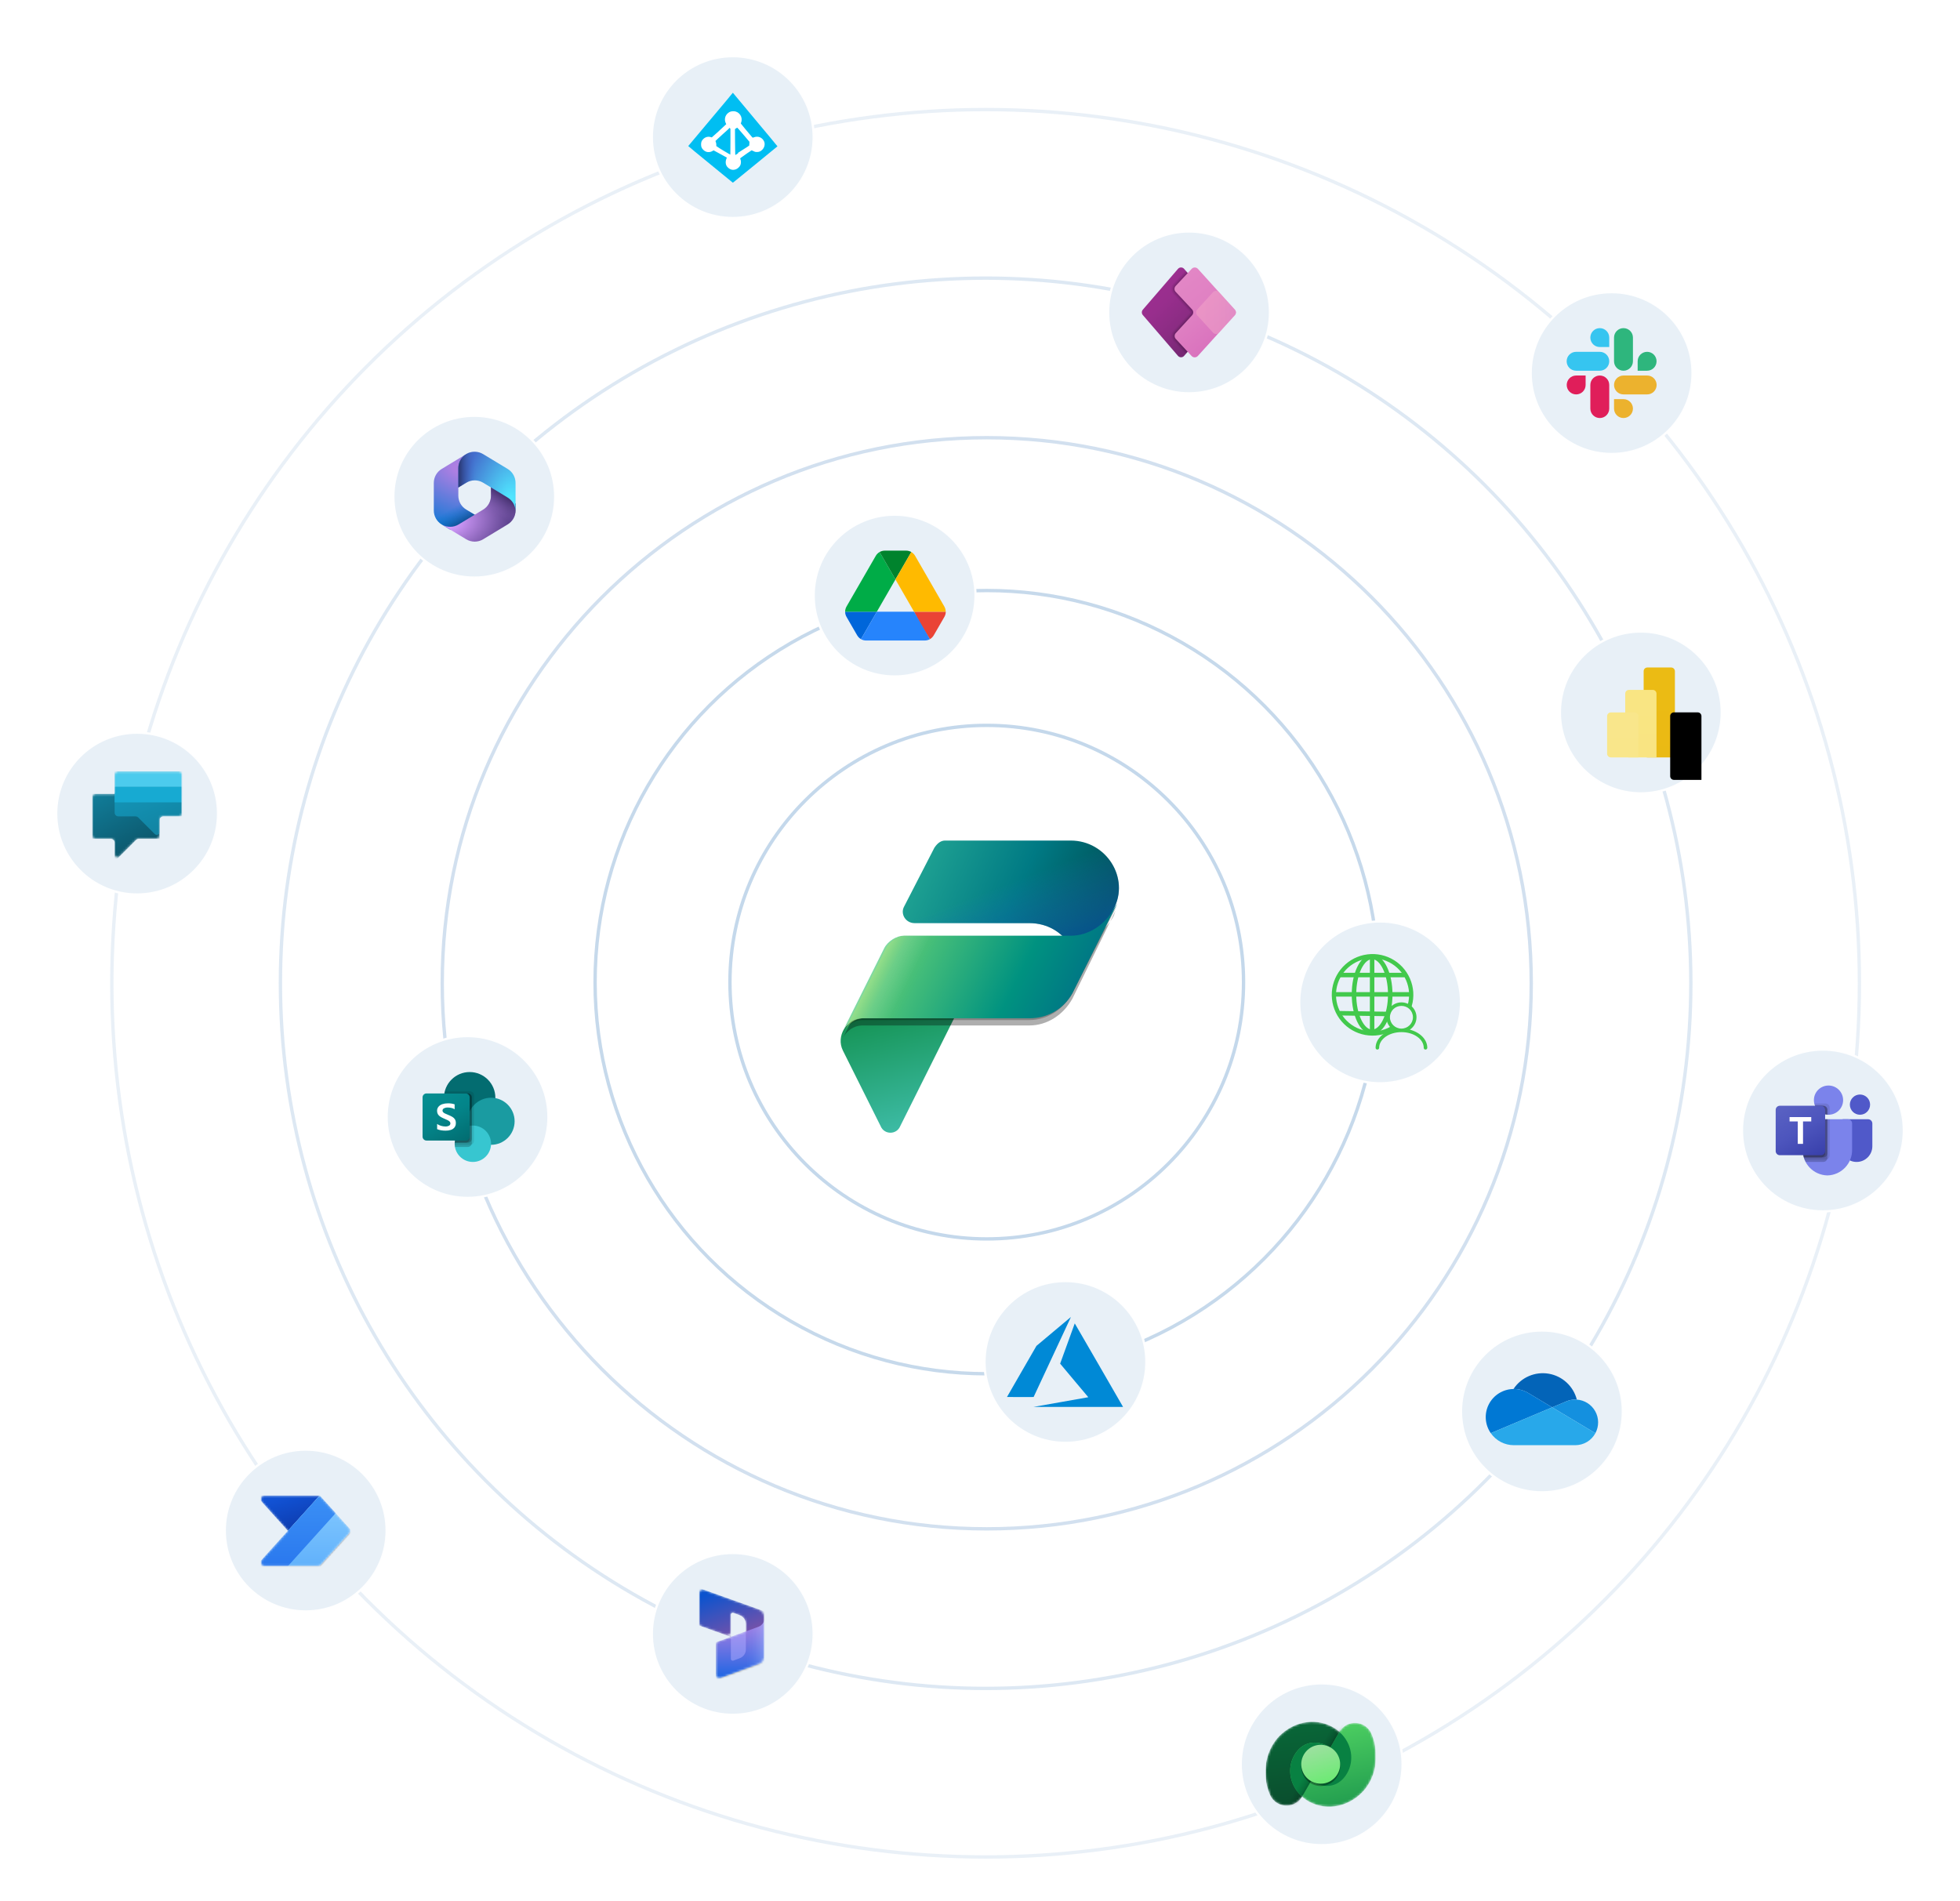 <svg width="872" height="846" viewBox="0 0 872 846" fill="none" xmlns="http://www.w3.org/2000/svg">
<circle cx="438.5" cy="437.5" r="313.75" stroke="#1E68B2" stroke-opacity="0.15" stroke-width="1.5"/>
<circle cx="438.5" cy="437.5" r="388.75" stroke="#1E68B2" stroke-opacity="0.1" stroke-width="1.5"/>
<path d="M681.25 437.5C681.25 571.569 572.79 680.25 439 680.25C305.21 680.25 196.75 571.569 196.75 437.5C196.75 303.431 305.21 194.75 439 194.75C572.79 194.75 681.25 303.431 681.25 437.5Z" stroke="#1E68B2" stroke-opacity="0.2" stroke-width="1.5"/>
<circle cx="439" cy="437" r="174.25" stroke="#1E68B2" stroke-opacity="0.25" stroke-width="1.5"/>
<circle cx="439" cy="437" r="114.25" stroke="#1E68B2" stroke-opacity="0.26" stroke-width="1.5"/>
<path d="M383.785 453.078H424.478L400.541 501.004C398.945 504.998 393.359 504.998 391.764 501.004L375.008 467.456C371.816 461.066 376.603 453.078 383.785 453.078Z" fill="url(#paint0_linear_376_6773)"/>
<path d="M420.492 374H476.346C492.304 374 502.676 390.774 495.495 404.353L477.143 441.097C483.527 426.719 473.952 410.743 457.994 410.743H406.928C402.938 410.743 400.545 406.749 402.14 403.554L415.705 377.195C417.301 374.799 418.896 374 420.492 374Z" fill="url(#paint1_linear_376_6773)"/>
<path d="M420.492 374H476.346C492.304 374 502.676 390.774 495.495 404.353L477.143 441.097C484.325 426.719 473.952 410.743 457.994 410.743H406.928C402.938 410.743 400.545 406.749 402.14 403.554L415.705 377.195C417.301 374.799 418.896 374 420.492 374Z" fill="url(#paint2_linear_376_6773)"/>
<path d="M457.998 453.876H383.793C379.803 453.876 376.611 456.272 375.016 459.467L393.367 422.724C394.963 419.529 398.953 417.133 402.144 417.133H476.349C484.328 417.133 491.51 412.34 495.499 405.151L497.095 402.755L477.147 441.895C473.158 449.083 465.977 453.876 457.998 453.876Z" fill="black" fill-opacity="0.24"/>
<path d="M457.998 456.273H383.793C379.803 456.273 376.611 458.669 375.016 461.864L393.367 425.121C394.963 421.127 398.953 419.529 402.144 419.529H476.349C484.328 419.529 491.51 414.737 495.499 407.548L496.297 405.151L477.147 444.291C473.158 451.48 465.977 456.273 457.998 456.273Z" fill="black" fill-opacity="0.32"/>
<path d="M457.998 453.078H383.793C379.803 453.078 376.611 455.474 375.016 458.67L393.367 421.926C394.963 418.731 398.953 416.335 402.144 416.335H476.349C484.328 416.335 491.51 411.542 495.499 404.353L497.095 401.957L477.147 441.895C473.158 449.084 465.977 453.078 457.998 453.078Z" fill="url(#paint3_linear_376_6773)"/>
<path opacity="0.7" d="M457.985 453.077H384.578C380.588 453.077 377.397 455.474 375.801 458.669L394.153 421.925C395.748 418.73 399.738 416.334 402.93 416.334H477.135C485.114 416.334 492.295 412.34 495.486 405.151L477.135 441.895C473.145 449.084 465.964 453.077 457.985 453.077Z" fill="url(#paint4_linear_376_6773)"/>
<g filter="url(#filter0_d_376_6773)">
<g filter="url(#filter1_d_376_6773)">
<circle cx="686" cy="628" r="36" fill="#E8F0F7" stroke="url(#paint5_linear_376_6773)"/>
<path d="M680.066 619.895L680.066 619.893L690.563 626.181L696.817 623.549C698.088 622.999 699.459 622.717 700.843 622.719C701.074 622.719 701.302 622.729 701.529 622.744C700.777 619.812 699.189 617.162 696.96 615.115C694.73 613.068 691.953 611.712 688.967 611.214C685.982 610.715 682.915 611.094 680.141 612.305C677.367 613.516 675.004 615.507 673.34 618.035C673.393 618.035 673.446 618.031 673.5 618.031C675.819 618.028 678.094 618.674 680.066 619.895Z" fill="#0364B8"/>
<path d="M680.067 619.893L680.066 619.895C678.094 618.674 675.82 618.028 673.5 618.031C673.446 618.031 673.394 618.035 673.34 618.035C671.07 618.063 668.85 618.71 666.919 619.905C664.988 621.1 663.42 622.798 662.382 624.818C661.344 626.837 660.876 629.101 661.028 631.367C661.18 633.632 661.947 635.814 663.246 637.676L672.502 633.781L676.617 632.049L685.779 628.194L690.563 626.181L680.067 619.893Z" fill="#0078D4"/>
<path d="M701.529 622.744C701.302 622.729 701.074 622.719 700.843 622.719C699.458 622.717 698.088 623 696.817 623.55L690.562 626.181L692.376 627.267L698.321 630.828L700.915 632.382L709.785 637.694C710.59 636.198 711.008 634.524 710.999 632.825C710.99 631.125 710.555 629.455 709.734 627.968C708.912 626.48 707.731 625.223 706.297 624.31C704.864 623.397 703.224 622.859 701.529 622.744Z" fill="#1490DF"/>
<path d="M700.916 632.382L698.322 630.828L692.377 627.267L690.563 626.181L685.779 628.194L676.617 632.049L672.502 633.781L663.246 637.676C664.396 639.33 665.93 640.681 667.715 641.613C669.501 642.546 671.486 643.032 673.5 643.031H700.844C702.677 643.032 704.477 642.536 706.051 641.596C707.625 640.657 708.916 639.308 709.785 637.694L700.916 632.382Z" fill="#28A8EA"/>
</g>
</g>
<g filter="url(#filter2_d_376_6773)">
<circle cx="208" cy="497" r="36" fill="#E8F0F7" stroke="url(#paint6_linear_376_6773)"/>
<path d="M208.956 499.857C215.268 499.857 220.385 494.741 220.385 488.429C220.385 482.117 215.268 477 208.956 477C202.644 477 197.527 482.117 197.527 488.429C197.527 494.741 202.644 499.857 208.956 499.857Z" fill="#036C70"/>
<path d="M218.476 509.382C224.262 509.382 228.953 504.692 228.953 498.906C228.953 493.12 224.262 488.43 218.476 488.43C212.69 488.43 208 493.12 208 498.906C208 504.692 212.69 509.382 218.476 509.382Z" fill="#1A9BA1"/>
<path d="M210.377 517C214.847 517 218.472 513.376 218.472 508.905C218.472 504.434 214.847 500.81 210.377 500.81C205.906 500.81 202.281 504.434 202.281 508.905C202.281 513.376 205.906 517 210.377 517Z" fill="#37C6D0"/>
<path opacity="0.1" d="M210.863 487.313V507.637C210.858 508.343 210.43 508.978 209.777 509.247C209.569 509.335 209.345 509.38 209.12 509.38H202.301C202.291 509.218 202.291 509.066 202.291 508.904C202.288 508.745 202.294 508.586 202.31 508.428C202.484 505.383 204.36 502.697 207.158 501.485V499.713C200.931 498.727 196.683 492.879 197.67 486.652C197.677 486.609 197.684 486.566 197.691 486.523C197.738 486.202 197.805 485.883 197.891 485.57H209.12C210.081 485.574 210.859 486.352 210.863 487.313Z" fill="black"/>
<path opacity="0.2" d="M208.167 486.522H197.691C196.633 492.738 200.814 498.635 207.029 499.693C207.217 499.725 207.406 499.752 207.596 499.775C204.644 501.175 202.492 505.151 202.309 508.427C202.293 508.586 202.287 508.745 202.29 508.904C202.29 509.066 202.29 509.218 202.3 509.38C202.317 509.7 202.358 510.018 202.424 510.332H208.166C208.873 510.328 209.507 509.9 209.776 509.247C209.864 509.039 209.909 508.815 209.909 508.589V488.265C209.906 487.305 209.128 486.527 208.167 486.522Z" fill="black"/>
<path opacity="0.2" d="M208.167 486.522H197.691C196.633 492.739 200.814 498.636 207.031 499.694C207.158 499.715 207.285 499.735 207.413 499.752C204.556 501.253 202.489 505.22 202.31 508.427H208.167C209.127 508.42 209.903 507.644 209.91 506.685V488.265C209.907 487.304 209.128 486.526 208.167 486.522Z" fill="black"/>
<path opacity="0.2" d="M207.215 486.522H197.691C196.692 492.391 200.369 498.042 206.138 499.505C203.954 502.002 202.614 505.124 202.31 508.427H207.215C208.176 508.424 208.954 507.646 208.958 506.685V488.265C208.957 487.303 208.177 486.523 207.215 486.522Z" fill="black"/>
<path d="M189.746 486.522H207.207C208.171 486.522 208.953 487.304 208.953 488.268V505.729C208.953 506.693 208.171 507.475 207.207 507.475H189.746C188.782 507.475 188 506.693 188 505.729V488.268C188 487.304 188.782 486.522 189.746 486.522Z" fill="url(#paint7_linear_376_6773)"/>
<path d="M195.797 496.786C195.388 496.515 195.046 496.153 194.798 495.73C194.558 495.287 194.438 494.789 194.451 494.285C194.429 493.603 194.659 492.937 195.097 492.414C195.557 491.89 196.152 491.502 196.817 491.292C197.575 491.042 198.369 490.919 199.167 490.928C200.216 490.89 201.264 491.036 202.262 491.361V493.552C201.828 493.289 201.356 493.096 200.862 492.98C200.326 492.849 199.777 492.783 199.225 492.784C198.643 492.763 198.065 492.885 197.542 493.14C197.138 493.314 196.876 493.712 196.875 494.152C196.874 494.419 196.976 494.675 197.161 494.868C197.379 495.095 197.638 495.279 197.923 495.413C198.24 495.571 198.717 495.781 199.352 496.043C199.422 496.065 199.49 496.093 199.555 496.125C200.18 496.369 200.783 496.667 201.357 497.014C201.792 497.282 202.157 497.649 202.422 498.086C202.694 498.581 202.826 499.141 202.803 499.705C202.834 500.405 202.62 501.094 202.197 501.654C201.776 502.168 201.213 502.547 200.578 502.743C199.832 502.977 199.052 503.09 198.27 503.078C197.568 503.082 196.867 503.024 196.174 502.907C195.59 502.811 195.02 502.644 194.476 502.408V500.098C194.996 500.469 195.576 500.747 196.191 500.918C196.803 501.108 197.44 501.21 198.082 501.22C198.676 501.258 199.269 501.132 199.796 500.857C200.166 500.648 200.391 500.253 200.381 499.829C200.384 499.534 200.267 499.25 200.057 499.042C199.797 498.786 199.495 498.576 199.165 498.42C198.784 498.23 198.223 497.979 197.482 497.667C196.893 497.43 196.328 497.135 195.797 496.786Z" fill="white"/>
</g>
<g filter="url(#filter3_d_376_6773)">
<circle cx="398" cy="265" r="36" fill="#E8F0F7" stroke="url(#paint8_linear_376_6773)"/>
<path d="M379.385 279.282L381.359 282.693C381.769 283.41 382.359 283.975 383.051 284.385L390.103 272.18H376C376 272.975 376.205 273.769 376.615 274.487L379.385 279.282Z" fill="#0066DA"/>
<path d="M398.385 257.82L391.333 245.615C390.641 246.025 390.051 246.59 389.641 247.308L376.615 269.872C376.213 270.574 376.001 271.37 376 272.179H390.103L398.385 257.82Z" fill="#00AC47"/>
<path d="M413.716 284.385C414.409 283.975 414.998 283.41 415.409 282.693L416.229 281.282L420.152 274.487C420.563 273.769 420.768 272.975 420.768 272.18H406.664L409.665 278.077L413.716 284.385Z" fill="#EA4335"/>
<path d="M398.383 257.821L405.435 245.615C404.742 245.205 403.947 245 403.127 245H393.64C392.819 245 392.024 245.231 391.332 245.615L398.383 257.821Z" fill="#00832D"/>
<path d="M406.666 272.18H390.102L383.051 284.385C383.743 284.795 384.538 285 385.358 285H411.41C412.23 285 413.025 284.769 413.717 284.385L406.666 272.18Z" fill="#2684FC"/>
<path d="M413.639 258.59L407.126 247.308C406.716 246.59 406.126 246.025 405.434 245.615L398.383 257.82L406.665 272.179H420.742C420.742 271.384 420.537 270.59 420.126 269.872L413.639 258.59Z" fill="#FFBA00"/>
</g>
<g filter="url(#filter4_d_376_6773)">
<circle cx="730" cy="317" r="36" fill="#E8F0F7" stroke="url(#paint9_linear_376_6773)"/>
<path d="M743.508 297H732.905C731.993 297 731.254 297.739 731.254 298.651V335.349C731.254 336.261 731.993 337 732.905 337H743.508C744.42 337 745.159 336.261 745.159 335.349V298.651C745.159 297.739 744.42 297 743.508 297Z" fill="url(#paint10_linear_376_6773)"/>
<g filter="url(#filter5_d_376_6773)">
<path d="M736.967 335.349V337H735.316H724.713C723.802 337 723.062 336.26 723.062 335.349V308.619C723.062 307.707 723.802 306.968 724.713 306.968H735.316C736.228 306.968 736.967 307.707 736.967 308.619V335.349Z" fill="black"/>
</g>
<path d="M736.967 335.349V337H735.316H724.713C723.802 337 723.062 336.26 723.062 335.349V308.619C723.062 307.707 723.802 306.968 724.713 306.968H735.316C736.228 306.968 736.967 307.707 736.967 308.619V335.349Z" fill="url(#paint11_linear_376_6773)"/>
<path fill-rule="evenodd" clip-rule="evenodd" d="M728.905 335.349V337H727.254H716.651C715.739 337 715 336.261 715 335.349V318.651C715 317.739 715.739 317 716.651 317H727.254C728.166 317 728.905 317.739 728.905 318.651V335.349Z" fill="url(#paint12_linear_376_6773)"/>
</g>
<g filter="url(#filter6_d_376_6773)">
<circle cx="474" cy="606" r="36" fill="#E8F0F7" stroke="url(#paint13_linear_376_6773)"/>
<path d="M471.891 623.864C478.526 622.692 484.006 621.722 484.069 621.709L484.183 621.684L477.919 614.234C474.474 610.136 471.655 606.767 471.655 606.748C471.655 606.711 478.123 588.899 478.16 588.836C478.172 588.815 482.574 596.414 488.83 607.257C494.687 617.409 499.516 625.779 499.561 625.857L499.642 626L479.735 625.997L459.828 625.995L471.891 623.864ZM448 621.592C448 621.581 450.952 616.458 454.559 610.206L461.118 598.839L468.762 592.424C472.966 588.896 476.417 586.006 476.431 586C476.444 585.995 476.389 586.134 476.308 586.31C476.226 586.485 472.491 594.496 468.008 604.112L459.856 621.596L453.928 621.603C450.668 621.607 448 621.602 448 621.592Z" fill="#0089D6"/>
</g>
<g filter="url(#filter7_d_376_6773)">
<circle cx="614" cy="446" r="36" fill="#E8F0F7" stroke="url(#paint14_linear_376_6773)"/>
<path d="M627.241 458.142C629.034 456.943 630.196 454.911 630.196 452.617C630.196 448.97 627.19 446 623.498 446C619.805 446 616.799 448.97 616.799 452.617C616.799 454.909 617.959 456.943 619.754 458.142C615.216 459.288 612 462.467 612 466.218C612 466.687 612.369 467 612.791 467C613.214 467 613.582 466.636 613.582 466.218C613.582 462.363 618.013 459.237 623.5 459.237C628.985 459.237 633.418 462.363 633.418 466.218C633.418 466.687 633.786 467 634.209 467C634.631 467 635 466.636 635 466.218C634.996 462.518 631.777 459.339 627.242 458.142H627.241ZM623.495 457.671C620.699 457.671 618.379 455.43 618.379 452.617C618.379 449.804 620.648 447.563 623.495 447.563C626.343 447.563 628.612 449.804 628.612 452.617C628.612 455.43 626.292 457.671 623.495 457.671Z" fill="#42C94C"/>
<path d="M610.451 459.118C614.905 459.118 618.516 451.656 618.516 442.451C618.516 433.246 614.905 425.784 610.451 425.784C605.997 425.784 602.387 433.246 602.387 442.451C602.387 451.656 605.997 459.118 610.451 459.118Z" stroke="#42C94C" stroke-width="2" stroke-miterlimit="10" stroke-linecap="round" stroke-linejoin="round"/>
<path d="M610.453 425.784V459.118" stroke="#42C94C" stroke-width="2" stroke-miterlimit="10" stroke-linecap="round" stroke-linejoin="round"/>
<path d="M627.118 442.451H593.785" stroke="#42C94C" stroke-width="2" stroke-miterlimit="10" stroke-linecap="round" stroke-linejoin="round"/>
<path d="M616.749 451.149L596.312 450.836" stroke="#42C94C" stroke-width="2" stroke-miterlimit="10" stroke-linecap="round" stroke-linejoin="round"/>
<path d="M624.592 433.849H596.312" stroke="#42C94C" stroke-width="2" stroke-miterlimit="10" stroke-linecap="round" stroke-linejoin="round"/>
<path d="M627.615 447.494C628.737 443.568 628.462 439.375 626.839 435.629C625.215 431.883 622.343 428.816 618.711 426.95C615.08 425.085 610.914 424.536 606.923 425.397C602.932 426.259 599.363 428.478 596.825 431.676C594.287 434.873 592.936 438.852 593.002 442.934C593.069 447.017 594.549 450.95 597.19 454.063C599.831 457.176 603.47 459.278 607.487 460.009C611.503 460.74 615.649 460.056 619.218 458.073L618.791 457.304C615.4 459.188 611.461 459.838 607.644 459.143C603.828 458.448 600.37 456.452 597.861 453.494C595.351 450.536 593.945 446.799 593.882 442.92C593.819 439.041 595.103 435.261 597.514 432.223C599.926 429.184 603.317 427.076 607.109 426.258C610.9 425.439 614.859 425.96 618.309 427.733C621.76 429.506 624.489 432.42 626.031 435.979C627.574 439.538 627.835 443.522 626.769 447.252L627.615 447.494Z" fill="#42C94C" stroke="#42C94C"/>
</g>
<g filter="url(#filter8_d_376_6773)">
<circle cx="588" cy="785" r="36" fill="#E8F0F7" stroke="url(#paint15_linear_376_6773)"/>
<mask id="mask0_376_6773" style="mask-type:luminance" maskUnits="userSpaceOnUse" x="563" y="765" width="50" height="40">
<path d="M612.231 765H563V805H612.231V765Z" fill="white"/>
</mask>
<g mask="url(#mask0_376_6773)">
<mask id="mask1_376_6773" style="mask-type:luminance" maskUnits="userSpaceOnUse" x="563" y="765" width="50" height="40">
<path d="M612.231 765H563V805H612.231V765Z" fill="white"/>
</mask>
<g mask="url(#mask1_376_6773)">
<mask id="mask2_376_6773" style="mask-type:alpha" maskUnits="userSpaceOnUse" x="562" y="766" width="51" height="38">
<path d="M610.155 771.433L610.154 771.433C609.497 769.907 608.361 768.572 606.811 767.678C602.99 765.471 598.103 766.781 595.896 770.602L595.894 770.602C595.696 770.426 595.493 770.253 595.284 770.083C588.512 764.582 577.924 764.557 570.116 771.576C563.102 777.881 560.908 788.989 565.03 798.615L565.033 798.615C565.693 800.121 566.822 801.438 568.355 802.323C572.175 804.529 577.06 803.221 579.268 799.402L579.27 799.403L579.272 799.399C579.47 799.576 579.673 799.749 579.882 799.919C586.654 805.42 597.242 805.444 605.05 798.426C612.053 792.131 614.251 781.048 610.155 771.433Z" fill="#C4C4C4"/>
</mask>
<g mask="url(#mask2_376_6773)">
<path fill-rule="evenodd" clip-rule="evenodd" d="M583.256 792.5C589.936 796.357 595.939 794.869 599.333 788.99C602.727 783.111 601.451 775.094 595.284 770.084C588.512 764.583 577.924 764.558 570.116 771.577C563.102 777.881 560.908 788.99 565.03 798.616L565.033 798.616C565.693 800.122 566.822 801.439 568.355 802.324C572.175 804.53 577.06 803.222 579.268 799.403L579.27 799.403L583.256 792.5Z" fill="url(#paint16_linear_376_6773)"/>
<path fill-rule="evenodd" clip-rule="evenodd" d="M610.152 771.433L610.154 771.433C614.25 781.048 612.052 792.131 605.049 798.426C597.241 805.445 586.653 805.42 579.881 799.919C573.714 794.908 572.438 786.892 575.832 781.013C579.226 775.134 585.228 773.646 591.909 777.503L595.893 770.602L595.895 770.602C598.102 766.781 602.988 765.472 606.81 767.678C608.359 768.573 609.495 769.907 610.152 771.433Z" fill="url(#paint17_linear_376_6773)"/>
<path fill-rule="evenodd" clip-rule="evenodd" d="M591.913 777.503C585.232 773.646 579.23 775.134 575.836 781.013C572.556 786.693 573.637 794.368 579.275 799.4L583.259 792.5C589.939 796.357 595.941 794.869 599.336 788.99C602.615 783.31 601.535 775.635 595.896 770.604L591.913 777.503Z" fill="#088142"/>
<path opacity="0.25" d="M597.921 767.093L594.395 765.057L569.408 808.334L572.935 810.37L597.921 767.093Z" fill="url(#paint18_linear_376_6773)"/>
<g filter="url(#filter9_f_376_6773)">
<path d="M595.084 789.536C592.693 793.677 587.397 795.095 583.256 792.705C579.115 790.314 577.696 785.018 580.087 780.877C582.478 776.736 587.773 775.317 591.914 777.708C596.056 780.099 597.474 785.394 595.084 789.536Z" fill="black" fill-opacity="0.24"/>
</g>
<g filter="url(#filter10_f_376_6773)">
<path d="M595.084 790.356C592.693 794.497 587.397 795.916 583.256 793.525C579.115 791.134 577.696 785.839 580.087 781.698C582.478 777.557 587.773 776.138 591.914 778.529C596.056 780.919 597.474 786.215 595.084 790.356Z" fill="black" fill-opacity="0.32"/>
</g>
<path d="M595.084 789.33C592.693 793.472 587.397 794.89 583.256 792.5C579.115 790.109 577.696 784.813 580.087 780.672C582.478 776.531 587.773 775.112 591.914 777.503C596.056 779.894 597.474 785.189 595.084 789.33Z" fill="url(#paint19_linear_376_6773)"/>
</g>
</g>
</g>
</g>
<g filter="url(#filter11_d_376_6773)">
<circle cx="136" cy="681" r="36" fill="#E8F0F7" stroke="url(#paint20_linear_376_6773)"/>
<mask id="mask3_376_6773" style="mask-type:luminance" maskUnits="userSpaceOnUse" x="116" y="665" width="40" height="33">
<path d="M156 665H116V697.258H156V665Z" fill="white"/>
</mask>
<g mask="url(#mask3_376_6773)">
<mask id="mask4_376_6773" style="mask-type:luminance" maskUnits="userSpaceOnUse" x="116" y="665" width="40" height="33">
<path d="M156 665H116V697.258H156V665Z" fill="white"/>
</mask>
<g mask="url(#mask4_376_6773)">
<mask id="mask5_376_6773" style="mask-type:alpha" maskUnits="userSpaceOnUse" x="115" y="665" width="41" height="32">
<path d="M141.503 665.414C141.977 665.414 142.429 665.615 142.745 665.965L155.421 680.026C155.987 680.655 155.987 681.605 155.421 682.233L142.745 696.294C142.429 696.645 141.977 696.845 141.503 696.845H117.643C116.202 696.845 115.44 695.153 116.401 694.088L128.082 681.13L116.401 668.171C115.44 667.106 116.202 665.414 117.643 665.414H141.503Z" fill="white"/>
</mask>
<g mask="url(#mask5_376_6773)">
<path d="M142.247 665.414L128.081 681.13L113.914 665.414H142.247Z" fill="url(#paint21_linear_376_6773)"/>
<g filter="url(#filter12_f_376_6773)">
<path d="M142.247 665.58L113.914 697.011H142.247L156.414 681.296L142.247 665.58Z" fill="black" fill-opacity="0.24"/>
</g>
<g filter="url(#filter13_f_376_6773)">
<path d="M142.247 666.241L113.914 697.672H142.247L156.414 681.957L142.247 666.241Z" fill="black" fill-opacity="0.32"/>
</g>
<path d="M113.914 696.845L142.247 665.414L156.414 681.13L142.247 696.845H113.914Z" fill="url(#paint22_linear_376_6773)"/>
<path d="M113.914 696.845L142.247 665.414L149.331 673.272L128.081 696.845H113.914Z" fill="url(#paint23_linear_376_6773)"/>
</g>
</g>
</g>
</g>
<g filter="url(#filter14_d_376_6773)">
<circle cx="61" cy="362" r="36" fill="#E8F0F7" stroke="url(#paint24_linear_376_6773)"/>
<mask id="mask6_376_6773" style="mask-type:luminance" maskUnits="userSpaceOnUse" x="41" y="342" width="40" height="40">
<path d="M41 342H81V382H41V342Z" fill="white"/>
</mask>
<g mask="url(#mask6_376_6773)">
<mask id="mask7_376_6773" style="mask-type:luminance" maskUnits="userSpaceOnUse" x="41" y="343" width="41" height="39">
<path d="M71.001 364.917C71.001 363.996 71.746 363.25 72.667 363.25H79.36C80.28 363.25 81.026 362.505 81.027 361.585L81.047 344.919C81.048 343.997 80.302 343.25 79.38 343.25H52.667C51.747 343.25 51 343.996 51 344.917V353.25H42.667C41.746 353.25 41 353.996 41 354.917L41 371.583C41 372.504 41.746 373.25 42.667 373.25H49.334C50.254 373.25 51 373.996 51 374.917V380.232C51 381.346 52.347 381.903 53.134 381.116L60.512 373.738C60.825 373.425 61.249 373.25 61.691 373.25H69.334C70.254 373.25 71.001 372.504 71.001 371.583V364.917Z" fill="#C4C4C4"/>
</mask>
<g mask="url(#mask7_376_6773)">
<path fill-rule="evenodd" clip-rule="evenodd" d="M41 353.25L41 373.25H49.334C50.254 373.25 51 373.996 51 374.917V383.25L60.512 373.738C60.825 373.425 61.249 373.25 61.691 373.25H71L71 354.917C71 353.996 70.254 353.25 69.334 353.25H41Z" fill="url(#paint25_linear_376_6773)"/>
<path fill-rule="evenodd" clip-rule="evenodd" d="M81.049 343.25L81 363.25H72.669C71.748 363.25 71 363.997 71 364.919V370.232C71 371.346 69.654 371.904 68.866 371.116L61.489 363.739C61.176 363.426 60.752 363.25 60.309 363.25H52.669C51.747 363.25 51 362.503 51 361.581V343.25H81.049Z" fill="url(#paint26_linear_376_6773)"/>
<path d="M51 343.25H81V350.125H51V343.25Z" fill="#4CCBED"/>
<path d="M51 350.125H81V357H51V350.125Z" fill="#17AAD2"/>
</g>
</g>
</g>
<g filter="url(#filter15_d_376_6773)">
<circle cx="326" cy="727" r="36" fill="#E8F0F7" stroke="url(#paint27_linear_376_6773)"/>
<mask id="mask8_376_6773" style="mask-type:luminance" maskUnits="userSpaceOnUse" x="311" y="707" width="29" height="40">
<path d="M340 707H311V747H340V707Z" fill="white"/>
</mask>
<g mask="url(#mask8_376_6773)">
<mask id="mask9_376_6773" style="mask-type:alpha" maskUnits="userSpaceOnUse" x="311" y="707" width="30" height="40">
<path d="M340.167 719.936C340.167 718.175 339.06 716.605 337.401 716.012L313.227 707.379C312.142 706.991 311 707.796 311 708.948V722.075C311 722.78 311.443 723.408 312.106 723.645L322.939 727.514C324.025 727.902 325.167 727.097 325.167 725.945V718.407C325.167 717.825 325.749 717.422 326.293 717.627L329.134 718.696C330.758 719.307 331.833 720.861 331.833 722.596V725.878L319.595 730.35C318.937 730.59 318.5 731.216 318.5 731.915V745.033C318.5 746.191 319.651 746.996 320.739 746.599L337.43 740.5C339.073 739.899 340.167 738.336 340.167 736.586L340.167 719.936Z" fill="white"/>
</mask>
<g mask="url(#mask9_376_6773)">
<path d="M311 706.583L340.167 717V731.302C340.167 732.454 339.025 733.259 337.94 732.871L331.833 730.691V722.593C331.833 720.857 330.757 719.303 329.132 718.693L326.293 717.626C325.748 717.421 325.167 717.824 325.167 718.406V728.309L311 723.25V706.583Z" fill="url(#paint28_linear_376_6773)"/>
<g filter="url(#filter16_f_376_6773)">
<path d="M340.167 720.083C340.167 721.833 339.073 723.399 337.43 724L318.5 730.916V747.583L340.167 739.666V720.083Z" fill="black" fill-opacity="0.24"/>
</g>
<g filter="url(#filter17_f_376_6773)">
<path d="M340.167 720.75C340.167 722.5 339.073 724.066 337.43 724.667L318.5 731.583V748.25L340.167 740.333V720.75Z" fill="black" fill-opacity="0.32"/>
</g>
<path d="M340.167 719.916C340.167 721.666 339.073 723.232 337.43 723.833L318.5 730.749V747.416L340.167 739.499V719.916Z" fill="url(#paint29_linear_376_6773)"/>
<path opacity="0.5" d="M340.167 719.916C340.167 721.666 339.073 723.232 337.43 723.833L318.5 730.749V747.416L340.167 739.499V719.916Z" fill="url(#paint30_linear_376_6773)"/>
<path opacity="0.5" d="M331.835 725.883L325.164 728.323L325.164 738.097C325.164 738.68 325.746 739.082 326.291 738.877L329.136 737.806C330.759 737.195 331.835 735.642 331.835 733.907V725.883Z" fill="#B0ADFF"/>
</g>
</g>
</g>
<g filter="url(#filter18_d_376_6773)">
<circle cx="211" cy="221" r="36" fill="#E8F0F7" stroke="url(#paint31_linear_376_6773)"/>
<path d="M207.623 201.931L207.418 202.054C207.093 202.251 206.787 202.471 206.502 202.711L207.091 202.296H212.092L213.001 209.18L208.455 213.726L203.91 216.885V220.529C203.91 223.073 205.24 225.433 207.416 226.751L212.202 229.647L202.091 235.545H200.141L196.507 233.345C194.33 232.027 193 229.668 193 227.123V214.872C193 212.326 194.331 209.966 196.509 208.649L207.418 202.05C207.486 202.009 207.554 201.969 207.623 201.931Z" fill="url(#paint32_radial_376_6773)"/>
<path d="M207.623 201.931L207.418 202.054C207.093 202.251 206.787 202.471 206.502 202.711L207.091 202.296H212.092L213.001 209.18L208.455 213.726L203.91 216.885V220.529C203.91 223.073 205.24 225.433 207.416 226.751L212.202 229.647L202.091 235.545H200.141L196.507 233.345C194.33 232.027 193 229.668 193 227.123V214.872C193 212.326 194.331 209.966 196.509 208.649L207.418 202.05C207.486 202.009 207.554 201.969 207.623 201.931Z" fill="url(#paint33_linear_376_6773)"/>
<path d="M218.454 216.453V220.526C218.454 223.071 217.124 225.431 214.947 226.748L204.037 233.352C201.806 234.703 199.029 234.751 196.758 233.498L207.414 239.949C209.73 241.35 212.632 241.35 214.947 239.949L225.856 233.345C228.033 232.027 229.363 229.668 229.363 227.123V224.181L228.454 222.817L218.454 216.453Z" fill="url(#paint34_radial_376_6773)"/>
<path d="M218.454 216.453V220.526C218.454 223.071 217.124 225.431 214.947 226.748L204.037 233.352C201.806 234.703 199.029 234.751 196.758 233.498L207.414 239.949C209.73 241.35 212.632 241.35 214.947 239.949L225.856 233.345C228.033 232.027 229.363 229.668 229.363 227.123V224.181L228.454 222.817L218.454 216.453Z" fill="url(#paint35_linear_376_6773)"/>
<path d="M225.857 208.649L214.947 202.05C212.705 200.693 209.912 200.651 207.636 201.924L207.419 202.055C205.241 203.372 203.91 205.733 203.91 208.278V216.9L207.419 214.778C209.733 213.378 212.633 213.378 214.947 214.778L225.857 221.377C227.967 222.653 229.282 224.908 229.362 227.362C229.364 227.282 229.366 227.203 229.366 227.123V214.872C229.366 212.327 228.035 209.966 225.857 208.649Z" fill="url(#paint36_radial_376_6773)"/>
<path d="M225.857 208.649L214.947 202.05C212.705 200.693 209.912 200.651 207.636 201.924L207.419 202.055C205.241 203.372 203.91 205.733 203.91 208.278V216.9L207.419 214.778C209.733 213.378 212.633 213.378 214.947 214.778L225.857 221.377C227.967 222.653 229.282 224.908 229.362 227.362C229.364 227.282 229.366 227.203 229.366 227.123V214.872C229.366 212.327 228.035 209.966 225.857 208.649Z" fill="url(#paint37_linear_376_6773)"/>
</g>
<g filter="url(#filter19_d_376_6773)">
<circle cx="326" cy="61" r="36" fill="#E8F0F7" stroke="url(#paint38_linear_376_6773)"/>
<path d="M326.023 41.266C326.065 41.266 326.107 41.319 326.171 41.414C326.224 41.499 330.687 46.852 336.093 53.308C341.5 59.764 345.909 65.075 345.888 65.107C345.878 65.138 341.574 68.668 336.326 72.941C331.079 77.213 326.616 80.849 326.415 81.018C326.065 81.304 326.044 81.315 325.917 81.188C325.842 81.114 321.369 77.456 315.973 73.057C310.577 68.658 306.178 65.032 306.199 64.979C306.22 64.926 310.652 59.637 316.069 53.213C321.485 46.789 325.917 41.478 325.938 41.393C325.959 41.308 325.991 41.266 326.023 41.266Z" fill="#00BEF2"/>
<path d="M325.29 74.902C324.675 74.679 323.933 74.043 323.626 73.45C323.244 72.718 323.276 71.573 323.7 70.662C324.029 69.983 324.029 69.962 323.817 69.803C323.7 69.718 322.29 68.934 320.7 68.075C319.11 67.216 317.721 66.464 317.626 66.411C317.498 66.337 317.286 66.411 316.905 66.654C315.665 67.439 314.371 67.354 313.354 66.411C312.622 65.732 312.41 65.255 312.41 64.28C312.41 63.337 312.601 62.849 313.205 62.245C314.021 61.428 315.113 61.153 316.163 61.503C316.735 61.693 316.746 61.693 317.106 61.418C317.53 61.1 320.933 57.994 322.576 56.435L323.71 55.354L323.371 54.644C322.682 53.213 323.032 51.623 324.241 50.669C324.898 50.149 325.385 49.99 326.329 49.99C328.534 49.99 330.071 52.301 329.244 54.368C329.021 54.941 329.021 54.951 329.233 55.301C329.414 55.609 332.477 59.308 334.099 61.195C334.385 61.524 334.703 61.789 334.809 61.789C334.915 61.789 335.276 61.683 335.615 61.556C337.195 60.93 338.859 61.63 339.516 63.199C339.94 64.206 339.569 65.563 338.668 66.379C338.032 66.951 337.566 67.132 336.718 67.132C336.124 67.132 335.901 67.068 335.276 66.729C334.809 66.474 334.449 66.347 334.301 66.389C334.046 66.453 330.135 69.135 329.265 69.835C328.735 70.269 328.693 70.428 328.968 71.075C329.233 71.711 329.202 72.707 328.905 73.333C328.576 74.022 327.76 74.711 327.05 74.923C326.329 75.124 325.894 75.124 325.29 74.902ZM325.47 63.22V57.178L325.131 56.711C324.94 56.457 324.76 56.245 324.728 56.245C324.59 56.245 317.742 62.467 317.742 62.594C317.742 62.626 317.848 62.944 317.976 63.283C318.103 63.633 318.198 64.132 318.188 64.418C318.177 64.704 318.177 65.022 318.177 65.128C318.188 65.372 320.477 66.835 323.912 68.817C324.855 69.368 325.184 69.506 325.301 69.411C325.438 69.294 325.47 68.117 325.47 63.22ZM328.375 68.563C332.912 65.711 333.76 65.139 333.813 64.927C333.845 64.799 333.887 64.301 333.898 63.803L333.93 62.913L331.619 60.167C329.138 57.23 328.226 56.234 328.014 56.234C327.94 56.234 327.569 56.446 327.188 56.7L326.488 57.167L326.52 63.199C326.551 68.605 326.594 69.517 326.795 69.517C326.816 69.527 327.537 69.093 328.375 68.563Z" fill="white" stroke="white" stroke-linecap="round" stroke-linejoin="round"/>
</g>
<g filter="url(#filter20_d_376_6773)">
<circle cx="717" cy="166" r="36" fill="#E8F0F7" stroke="url(#paint39_linear_376_6773)"/>
<path d="M705.439 171.287C705.439 173.612 703.56 175.491 701.235 175.491C698.91 175.491 697.031 173.612 697.031 171.287C697.031 168.962 698.91 167.083 701.235 167.083H705.439V171.287ZM707.541 171.287C707.541 168.962 709.42 167.083 711.745 167.083C714.069 167.083 715.948 168.962 715.948 171.287V181.796C715.948 184.121 714.069 186 711.745 186C709.42 186 707.541 184.121 707.541 181.796V171.287Z" fill="#E01E5A"/>
<path d="M711.745 154.408C709.42 154.408 707.541 152.529 707.541 150.204C707.541 147.879 709.42 146 711.745 146C714.07 146 715.949 147.879 715.949 150.204V154.408H711.745ZM711.745 156.541C714.07 156.541 715.949 158.42 715.949 160.745C715.949 163.07 714.07 164.949 711.745 164.949H701.204C698.879 164.949 697 163.07 697 160.745C697 158.42 698.879 156.541 701.204 156.541H711.745Z" fill="#36C5F0"/>
<path d="M728.592 160.745C728.592 158.42 730.471 156.541 732.795 156.541C735.12 156.541 736.999 158.42 736.999 160.745C736.999 163.07 735.12 164.949 732.795 164.949H728.592V160.745ZM726.49 160.745C726.49 163.07 724.611 164.949 722.286 164.949C719.961 164.949 718.082 163.07 718.082 160.745V150.204C718.082 147.879 719.961 146 722.286 146C724.611 146 726.49 147.879 726.49 150.204V160.745Z" fill="#2EB67D"/>
<path d="M722.286 177.593C724.611 177.593 726.49 179.472 726.49 181.796C726.49 184.121 724.611 186 722.286 186C719.961 186 718.082 184.121 718.082 181.796V177.593H722.286ZM722.286 175.491C719.961 175.491 718.082 173.612 718.082 171.287C718.082 168.962 719.961 167.083 722.286 167.083H732.827C735.152 167.083 737.031 168.962 737.031 171.287C737.031 173.612 735.152 175.491 732.827 175.491H722.286Z" fill="#ECB22E"/>
</g>
<g filter="url(#filter21_d_376_6773)">
<circle cx="811" cy="503" r="36" fill="#E8F0F7" stroke="url(#paint40_linear_376_6773)"/>
<path d="M819.993 498H831.1C832.149 498 833 498.851 833 499.9V510.017C833 513.874 829.874 517 826.017 517H825.984C822.127 517.001 819.001 513.875 819 510.018C819 510.018 819 510.017 819 510.017V498.993C819 498.445 819.445 498 819.993 498Z" fill="#5059C9"/>
<path d="M827.5 496C829.985 496 832 493.985 832 491.5C832 489.015 829.985 487 827.5 487C825.015 487 823 489.015 823 491.5C823 493.985 825.015 496 827.5 496Z" fill="#5059C9"/>
<path d="M813.5 496C817.09 496 820 493.09 820 489.5C820 485.91 817.09 483 813.5 483C809.91 483 807 485.91 807 489.5C807 493.09 809.91 496 813.5 496Z" fill="#7B83EB"/>
<path d="M822.166 498H803.832C802.795 498.026 801.975 498.886 801.999 499.923V511.462C801.854 517.684 806.777 522.848 812.999 523C819.221 522.848 824.144 517.684 823.999 511.462V499.923C824.023 498.886 823.203 498.026 822.166 498Z" fill="#7B83EB"/>
<path opacity="0.1" d="M814.001 498V514.17C813.996 514.912 813.546 515.578 812.861 515.86C812.642 515.952 812.408 516 812.171 516H802.881C802.751 515.67 802.631 515.34 802.531 515C802.18 513.853 802.002 512.66 802.001 511.46V499.92C801.976 498.885 802.795 498.026 803.831 498H814.001Z" fill="black"/>
<path opacity="0.2" d="M813.001 498V515.17C813 515.407 812.953 515.642 812.861 515.86C812.578 516.546 811.912 516.995 811.171 517H803.351C803.181 516.67 803.021 516.34 802.881 516C802.741 515.66 802.631 515.34 802.531 515C802.18 513.853 802.002 512.66 802.001 511.46V499.92C801.976 498.885 802.795 498.026 803.831 498H813.001Z" fill="black"/>
<path opacity="0.2" d="M813.001 498V513.17C812.993 514.178 812.178 514.992 811.171 515H802.531C802.18 513.853 802.002 512.66 802.001 511.46V499.92C801.976 498.885 802.795 498.026 803.831 498H813.001Z" fill="black"/>
<path opacity="0.2" d="M812.001 498V513.17C811.993 514.178 811.178 514.992 810.171 515H802.531C802.18 513.853 802.002 512.66 802.001 511.46V499.92C801.976 498.885 802.795 498.026 803.831 498H812.001Z" fill="black"/>
<path opacity="0.1" d="M814 492.83V495.98C813.83 495.99 813.67 496 813.5 496C813.33 496 813.17 495.99 813 495.98C812.662 495.958 812.327 495.904 812 495.82C809.975 495.34 808.302 493.92 807.5 492C807.362 491.678 807.255 491.343 807.18 491H812.17C813.179 491.004 813.996 491.821 814 492.83Z" fill="black"/>
<path opacity="0.2" d="M813 493.83V495.98C812.662 495.958 812.328 495.904 812 495.82C809.975 495.34 808.302 493.92 807.5 492H811.17C812.179 492.004 812.996 492.821 813 493.83Z" fill="black"/>
<path opacity="0.2" d="M813 493.83V495.98C812.662 495.958 812.328 495.904 812 495.82C809.975 495.34 808.302 493.92 807.5 492H811.17C812.179 492.004 812.996 492.821 813 493.83Z" fill="black"/>
<path opacity="0.2" d="M812 493.83V495.82C809.975 495.34 808.302 493.92 807.5 492H810.17C811.179 492.004 811.996 492.821 812 493.83Z" fill="black"/>
<path d="M791.833 492H810.167C811.179 492 812 492.821 812 493.833V512.167C812 513.179 811.179 514 810.167 514H791.833C790.821 514 790 513.179 790 512.167V493.833C790 492.821 790.821 492 791.833 492Z" fill="url(#paint41_linear_376_6773)"/>
<path d="M805.824 498.978H802.159V508.958H799.824V498.978H796.176V497.042H805.824V498.978Z" fill="white"/>
</g>
<g filter="url(#filter22_d_376_6773)">
<circle cx="529" cy="139" r="36" fill="#E8F0F7" stroke="url(#paint42_linear_376_6773)"/>
<path d="M524.084 158.344L508.443 140.18C507.852 139.494 507.852 138.475 508.443 137.79L524.084 119.626C524.803 118.791 526.087 118.791 526.805 119.626L542.446 137.79C543.036 138.475 543.036 139.494 542.446 140.18L526.805 158.344C526.087 159.179 524.803 159.179 524.084 158.344Z" fill="url(#paint43_linear_376_6773)"/>
<path opacity="0.05" d="M542.446 140.179C543.036 139.493 543.036 138.474 542.446 137.789L527.479 120.407L521.948 126.322C520.807 127.601 520.82 129.523 521.983 130.797L529.307 138.663C529.475 138.846 529.475 139.121 529.307 139.304L522.036 147.26C520.879 148.526 520.874 150.451 522.028 151.743L527.447 157.595L542.446 140.179Z" fill="black"/>
<path opacity="0.07" d="M542.447 140.179C543.037 139.494 543.037 138.475 542.447 137.79L527.793 120.771L522.304 126.64C521.326 127.736 521.337 129.382 522.333 130.473L529.66 138.342C529.994 138.709 529.995 139.261 529.66 139.626L522.388 147.582C521.397 148.668 521.391 150.316 522.379 151.423L527.761 157.235L542.447 140.179Z" fill="black"/>
<path opacity="0.09" d="M542.448 140.179C543.038 139.494 543.038 138.474 542.448 137.789L528.106 121.133L522.66 126.955C521.846 127.869 521.853 129.239 522.681 130.147L530.012 138.021C530.513 138.57 530.513 139.398 530.012 139.946L522.74 147.902C521.914 148.806 521.907 150.177 522.728 151.097L528.073 156.87L542.448 140.179Z" fill="black"/>
<path d="M549.392 137.814L532.965 119.649C532.214 118.807 530.896 118.807 530.145 119.649L523.015 127.273C522.364 128.001 522.371 129.103 523.029 129.824L530.363 137.701C531.027 138.428 531.027 139.541 530.363 140.268L523.092 148.224C522.433 148.944 522.427 150.046 523.077 150.774L530.109 158.368C530.861 159.21 532.178 159.21 532.93 158.368L549.393 140.203C550 139.522 550 138.495 549.392 137.814Z" fill="url(#paint44_linear_376_6773)"/>
<path opacity="0.61" d="M539.69 148.035L532.663 140.323C531.993 139.588 531.993 138.431 532.663 137.695L539.69 129.983C540.406 129.198 541.603 129.198 542.318 129.983L549.346 137.695C550.016 138.431 550.016 139.588 549.346 140.323L542.318 148.035C541.603 148.821 540.407 148.821 539.69 148.035Z" fill="url(#paint45_linear_376_6773)"/>
</g>
<defs>
<filter id="filter0_d_376_6773" x="625.5" y="567.5" width="121" height="121" filterUnits="userSpaceOnUse" color-interpolation-filters="sRGB">
<feFlood flood-opacity="0" result="BackgroundImageFix"/>
<feColorMatrix in="SourceAlpha" type="matrix" values="0 0 0 0 0 0 0 0 0 0 0 0 0 0 0 0 0 0 127 0" result="hardAlpha"/>
<feOffset/>
<feGaussianBlur stdDeviation="12"/>
<feComposite in2="hardAlpha" operator="out"/>
<feColorMatrix type="matrix" values="0 0 0 0 1 0 0 0 0 1 0 0 0 0 1 0 0 0 0.2 0"/>
<feBlend mode="normal" in2="BackgroundImageFix" result="effect1_dropShadow_376_6773"/>
<feBlend mode="normal" in="SourceGraphic" in2="effect1_dropShadow_376_6773" result="shape"/>
</filter>
<filter id="filter1_d_376_6773" x="625.5" y="567.5" width="121" height="121" filterUnits="userSpaceOnUse" color-interpolation-filters="sRGB">
<feFlood flood-opacity="0" result="BackgroundImageFix"/>
<feColorMatrix in="SourceAlpha" type="matrix" values="0 0 0 0 0 0 0 0 0 0 0 0 0 0 0 0 0 0 127 0" result="hardAlpha"/>
<feOffset/>
<feGaussianBlur stdDeviation="12"/>
<feComposite in2="hardAlpha" operator="out"/>
<feColorMatrix type="matrix" values="0 0 0 0 1 0 0 0 0 1 0 0 0 0 1 0 0 0 0.2 0"/>
<feBlend mode="normal" in2="BackgroundImageFix" result="effect1_dropShadow_376_6773"/>
<feBlend mode="normal" in="SourceGraphic" in2="effect1_dropShadow_376_6773" result="shape"/>
</filter>
<filter id="filter2_d_376_6773" x="147.5" y="436.5" width="121" height="121" filterUnits="userSpaceOnUse" color-interpolation-filters="sRGB">
<feFlood flood-opacity="0" result="BackgroundImageFix"/>
<feColorMatrix in="SourceAlpha" type="matrix" values="0 0 0 0 0 0 0 0 0 0 0 0 0 0 0 0 0 0 127 0" result="hardAlpha"/>
<feOffset/>
<feGaussianBlur stdDeviation="12"/>
<feComposite in2="hardAlpha" operator="out"/>
<feColorMatrix type="matrix" values="0 0 0 0 1 0 0 0 0 1 0 0 0 0 1 0 0 0 0.2 0"/>
<feBlend mode="normal" in2="BackgroundImageFix" result="effect1_dropShadow_376_6773"/>
<feBlend mode="normal" in="SourceGraphic" in2="effect1_dropShadow_376_6773" result="shape"/>
</filter>
<filter id="filter3_d_376_6773" x="337.5" y="204.5" width="121" height="121" filterUnits="userSpaceOnUse" color-interpolation-filters="sRGB">
<feFlood flood-opacity="0" result="BackgroundImageFix"/>
<feColorMatrix in="SourceAlpha" type="matrix" values="0 0 0 0 0 0 0 0 0 0 0 0 0 0 0 0 0 0 127 0" result="hardAlpha"/>
<feOffset/>
<feGaussianBlur stdDeviation="12"/>
<feComposite in2="hardAlpha" operator="out"/>
<feColorMatrix type="matrix" values="0 0 0 0 1 0 0 0 0 1 0 0 0 0 1 0 0 0 0.2 0"/>
<feBlend mode="normal" in2="BackgroundImageFix" result="effect1_dropShadow_376_6773"/>
<feBlend mode="normal" in="SourceGraphic" in2="effect1_dropShadow_376_6773" result="shape"/>
</filter>
<filter id="filter4_d_376_6773" x="669.5" y="256.5" width="121" height="121" filterUnits="userSpaceOnUse" color-interpolation-filters="sRGB">
<feFlood flood-opacity="0" result="BackgroundImageFix"/>
<feColorMatrix in="SourceAlpha" type="matrix" values="0 0 0 0 0 0 0 0 0 0 0 0 0 0 0 0 0 0 127 0" result="hardAlpha"/>
<feOffset/>
<feGaussianBlur stdDeviation="12"/>
<feComposite in2="hardAlpha" operator="out"/>
<feColorMatrix type="matrix" values="0 0 0 0 1 0 0 0 0 1 0 0 0 0 1 0 0 0 0.2 0"/>
<feBlend mode="normal" in2="BackgroundImageFix" result="effect1_dropShadow_376_6773"/>
<feBlend mode="normal" in="SourceGraphic" in2="effect1_dropShadow_376_6773" result="shape"/>
</filter>
<filter id="filter5_d_376_6773" x="723.062" y="296.968" width="53.906" height="70.032" filterUnits="userSpaceOnUse" color-interpolation-filters="sRGB">
<feFlood flood-opacity="0" result="BackgroundImageFix"/>
<feColorMatrix in="SourceAlpha" type="matrix" values="0 0 0 0 0 0 0 0 0 0 0 0 0 0 0 0 0 0 127 0" result="hardAlpha"/>
<feOffset dx="20" dy="10"/>
<feGaussianBlur stdDeviation="10"/>
<feColorMatrix type="matrix" values="0 0 0 0 0 0 0 0 0 0 0 0 0 0 0 0 0 0 0.053 0"/>
<feBlend mode="normal" in2="BackgroundImageFix" result="effect1_dropShadow_376_6773"/>
<feBlend mode="normal" in="SourceGraphic" in2="effect1_dropShadow_376_6773" result="shape"/>
</filter>
<filter id="filter6_d_376_6773" x="413.5" y="545.5" width="121" height="121" filterUnits="userSpaceOnUse" color-interpolation-filters="sRGB">
<feFlood flood-opacity="0" result="BackgroundImageFix"/>
<feColorMatrix in="SourceAlpha" type="matrix" values="0 0 0 0 0 0 0 0 0 0 0 0 0 0 0 0 0 0 127 0" result="hardAlpha"/>
<feOffset/>
<feGaussianBlur stdDeviation="12"/>
<feComposite in2="hardAlpha" operator="out"/>
<feColorMatrix type="matrix" values="0 0 0 0 1 0 0 0 0 1 0 0 0 0 1 0 0 0 0.2 0"/>
<feBlend mode="normal" in2="BackgroundImageFix" result="effect1_dropShadow_376_6773"/>
<feBlend mode="normal" in="SourceGraphic" in2="effect1_dropShadow_376_6773" result="shape"/>
</filter>
<filter id="filter7_d_376_6773" x="553.5" y="385.5" width="121" height="121" filterUnits="userSpaceOnUse" color-interpolation-filters="sRGB">
<feFlood flood-opacity="0" result="BackgroundImageFix"/>
<feColorMatrix in="SourceAlpha" type="matrix" values="0 0 0 0 0 0 0 0 0 0 0 0 0 0 0 0 0 0 127 0" result="hardAlpha"/>
<feOffset/>
<feGaussianBlur stdDeviation="12"/>
<feComposite in2="hardAlpha" operator="out"/>
<feColorMatrix type="matrix" values="0 0 0 0 1 0 0 0 0 1 0 0 0 0 1 0 0 0 0.2 0"/>
<feBlend mode="normal" in2="BackgroundImageFix" result="effect1_dropShadow_376_6773"/>
<feBlend mode="normal" in="SourceGraphic" in2="effect1_dropShadow_376_6773" result="shape"/>
</filter>
<filter id="filter8_d_376_6773" x="527.5" y="724.5" width="121" height="121" filterUnits="userSpaceOnUse" color-interpolation-filters="sRGB">
<feFlood flood-opacity="0" result="BackgroundImageFix"/>
<feColorMatrix in="SourceAlpha" type="matrix" values="0 0 0 0 0 0 0 0 0 0 0 0 0 0 0 0 0 0 127 0" result="hardAlpha"/>
<feOffset/>
<feGaussianBlur stdDeviation="12"/>
<feComposite in2="hardAlpha" operator="out"/>
<feColorMatrix type="matrix" values="0 0 0 0 1 0 0 0 0 1 0 0 0 0 1 0 0 0 0.2 0"/>
<feBlend mode="normal" in2="BackgroundImageFix" result="effect1_dropShadow_376_6773"/>
<feBlend mode="normal" in="SourceGraphic" in2="effect1_dropShadow_376_6773" result="shape"/>
</filter>
<filter id="filter9_f_376_6773" x="578.126" y="775.747" width="18.92" height="18.919" filterUnits="userSpaceOnUse" color-interpolation-filters="sRGB">
<feFlood flood-opacity="0" result="BackgroundImageFix"/>
<feBlend mode="normal" in="SourceGraphic" in2="BackgroundImageFix" result="shape"/>
<feGaussianBlur stdDeviation="0.4" result="effect1_foregroundBlur_376_6773"/>
</filter>
<filter id="filter10_f_376_6773" x="570.926" y="769.367" width="33.32" height="33.319" filterUnits="userSpaceOnUse" color-interpolation-filters="sRGB">
<feFlood flood-opacity="0" result="BackgroundImageFix"/>
<feBlend mode="normal" in="SourceGraphic" in2="BackgroundImageFix" result="shape"/>
<feGaussianBlur stdDeviation="4" result="effect1_foregroundBlur_376_6773"/>
</filter>
<filter id="filter11_d_376_6773" x="75.5" y="620.5" width="121" height="121" filterUnits="userSpaceOnUse" color-interpolation-filters="sRGB">
<feFlood flood-opacity="0" result="BackgroundImageFix"/>
<feColorMatrix in="SourceAlpha" type="matrix" values="0 0 0 0 0 0 0 0 0 0 0 0 0 0 0 0 0 0 127 0" result="hardAlpha"/>
<feOffset/>
<feGaussianBlur stdDeviation="12"/>
<feComposite in2="hardAlpha" operator="out"/>
<feColorMatrix type="matrix" values="0 0 0 0 1 0 0 0 0 1 0 0 0 0 1 0 0 0 0.2 0"/>
<feBlend mode="normal" in2="BackgroundImageFix" result="effect1_dropShadow_376_6773"/>
<feBlend mode="normal" in="SourceGraphic" in2="effect1_dropShadow_376_6773" result="shape"/>
</filter>
<filter id="filter12_f_376_6773" x="113.114" y="664.78" width="44.1" height="33.031" filterUnits="userSpaceOnUse" color-interpolation-filters="sRGB">
<feFlood flood-opacity="0" result="BackgroundImageFix"/>
<feBlend mode="normal" in="SourceGraphic" in2="BackgroundImageFix" result="shape"/>
<feGaussianBlur stdDeviation="0.4" result="effect1_foregroundBlur_376_6773"/>
</filter>
<filter id="filter13_f_376_6773" x="105.914" y="658.241" width="58.5" height="47.431" filterUnits="userSpaceOnUse" color-interpolation-filters="sRGB">
<feFlood flood-opacity="0" result="BackgroundImageFix"/>
<feBlend mode="normal" in="SourceGraphic" in2="BackgroundImageFix" result="shape"/>
<feGaussianBlur stdDeviation="4" result="effect1_foregroundBlur_376_6773"/>
</filter>
<filter id="filter14_d_376_6773" x="0.5" y="301.5" width="121" height="121" filterUnits="userSpaceOnUse" color-interpolation-filters="sRGB">
<feFlood flood-opacity="0" result="BackgroundImageFix"/>
<feColorMatrix in="SourceAlpha" type="matrix" values="0 0 0 0 0 0 0 0 0 0 0 0 0 0 0 0 0 0 127 0" result="hardAlpha"/>
<feOffset/>
<feGaussianBlur stdDeviation="12"/>
<feComposite in2="hardAlpha" operator="out"/>
<feColorMatrix type="matrix" values="0 0 0 0 1 0 0 0 0 1 0 0 0 0 1 0 0 0 0.2 0"/>
<feBlend mode="normal" in2="BackgroundImageFix" result="effect1_dropShadow_376_6773"/>
<feBlend mode="normal" in="SourceGraphic" in2="effect1_dropShadow_376_6773" result="shape"/>
</filter>
<filter id="filter15_d_376_6773" x="265.5" y="666.5" width="121" height="121" filterUnits="userSpaceOnUse" color-interpolation-filters="sRGB">
<feFlood flood-opacity="0" result="BackgroundImageFix"/>
<feColorMatrix in="SourceAlpha" type="matrix" values="0 0 0 0 0 0 0 0 0 0 0 0 0 0 0 0 0 0 127 0" result="hardAlpha"/>
<feOffset/>
<feGaussianBlur stdDeviation="12"/>
<feComposite in2="hardAlpha" operator="out"/>
<feColorMatrix type="matrix" values="0 0 0 0 1 0 0 0 0 1 0 0 0 0 1 0 0 0 0.2 0"/>
<feBlend mode="normal" in2="BackgroundImageFix" result="effect1_dropShadow_376_6773"/>
<feBlend mode="normal" in="SourceGraphic" in2="effect1_dropShadow_376_6773" result="shape"/>
</filter>
<filter id="filter16_f_376_6773" x="317.7" y="719.283" width="23.268" height="29.1" filterUnits="userSpaceOnUse" color-interpolation-filters="sRGB">
<feFlood flood-opacity="0" result="BackgroundImageFix"/>
<feBlend mode="normal" in="SourceGraphic" in2="BackgroundImageFix" result="shape"/>
<feGaussianBlur stdDeviation="0.4" result="effect1_foregroundBlur_376_6773"/>
</filter>
<filter id="filter17_f_376_6773" x="310.5" y="712.75" width="37.668" height="43.5" filterUnits="userSpaceOnUse" color-interpolation-filters="sRGB">
<feFlood flood-opacity="0" result="BackgroundImageFix"/>
<feBlend mode="normal" in="SourceGraphic" in2="BackgroundImageFix" result="shape"/>
<feGaussianBlur stdDeviation="4" result="effect1_foregroundBlur_376_6773"/>
</filter>
<filter id="filter18_d_376_6773" x="150.5" y="160.5" width="121" height="121" filterUnits="userSpaceOnUse" color-interpolation-filters="sRGB">
<feFlood flood-opacity="0" result="BackgroundImageFix"/>
<feColorMatrix in="SourceAlpha" type="matrix" values="0 0 0 0 0 0 0 0 0 0 0 0 0 0 0 0 0 0 127 0" result="hardAlpha"/>
<feOffset/>
<feGaussianBlur stdDeviation="12"/>
<feComposite in2="hardAlpha" operator="out"/>
<feColorMatrix type="matrix" values="0 0 0 0 1 0 0 0 0 1 0 0 0 0 1 0 0 0 0.2 0"/>
<feBlend mode="normal" in2="BackgroundImageFix" result="effect1_dropShadow_376_6773"/>
<feBlend mode="normal" in="SourceGraphic" in2="effect1_dropShadow_376_6773" result="shape"/>
</filter>
<filter id="filter19_d_376_6773" x="265.5" y="0.5" width="121" height="121" filterUnits="userSpaceOnUse" color-interpolation-filters="sRGB">
<feFlood flood-opacity="0" result="BackgroundImageFix"/>
<feColorMatrix in="SourceAlpha" type="matrix" values="0 0 0 0 0 0 0 0 0 0 0 0 0 0 0 0 0 0 127 0" result="hardAlpha"/>
<feOffset/>
<feGaussianBlur stdDeviation="12"/>
<feComposite in2="hardAlpha" operator="out"/>
<feColorMatrix type="matrix" values="0 0 0 0 1 0 0 0 0 1 0 0 0 0 1 0 0 0 0.2 0"/>
<feBlend mode="normal" in2="BackgroundImageFix" result="effect1_dropShadow_376_6773"/>
<feBlend mode="normal" in="SourceGraphic" in2="effect1_dropShadow_376_6773" result="shape"/>
</filter>
<filter id="filter20_d_376_6773" x="656.5" y="105.5" width="121" height="121" filterUnits="userSpaceOnUse" color-interpolation-filters="sRGB">
<feFlood flood-opacity="0" result="BackgroundImageFix"/>
<feColorMatrix in="SourceAlpha" type="matrix" values="0 0 0 0 0 0 0 0 0 0 0 0 0 0 0 0 0 0 127 0" result="hardAlpha"/>
<feOffset/>
<feGaussianBlur stdDeviation="12"/>
<feComposite in2="hardAlpha" operator="out"/>
<feColorMatrix type="matrix" values="0 0 0 0 1 0 0 0 0 1 0 0 0 0 1 0 0 0 0.2 0"/>
<feBlend mode="normal" in2="BackgroundImageFix" result="effect1_dropShadow_376_6773"/>
<feBlend mode="normal" in="SourceGraphic" in2="effect1_dropShadow_376_6773" result="shape"/>
</filter>
<filter id="filter21_d_376_6773" x="750.5" y="442.5" width="121" height="121" filterUnits="userSpaceOnUse" color-interpolation-filters="sRGB">
<feFlood flood-opacity="0" result="BackgroundImageFix"/>
<feColorMatrix in="SourceAlpha" type="matrix" values="0 0 0 0 0 0 0 0 0 0 0 0 0 0 0 0 0 0 127 0" result="hardAlpha"/>
<feOffset/>
<feGaussianBlur stdDeviation="12"/>
<feComposite in2="hardAlpha" operator="out"/>
<feColorMatrix type="matrix" values="0 0 0 0 1 0 0 0 0 1 0 0 0 0 1 0 0 0 0.2 0"/>
<feBlend mode="normal" in2="BackgroundImageFix" result="effect1_dropShadow_376_6773"/>
<feBlend mode="normal" in="SourceGraphic" in2="effect1_dropShadow_376_6773" result="shape"/>
</filter>
<filter id="filter22_d_376_6773" x="468.5" y="78.5" width="121" height="121" filterUnits="userSpaceOnUse" color-interpolation-filters="sRGB">
<feFlood flood-opacity="0" result="BackgroundImageFix"/>
<feColorMatrix in="SourceAlpha" type="matrix" values="0 0 0 0 0 0 0 0 0 0 0 0 0 0 0 0 0 0 127 0" result="hardAlpha"/>
<feOffset/>
<feGaussianBlur stdDeviation="12"/>
<feComposite in2="hardAlpha" operator="out"/>
<feColorMatrix type="matrix" values="0 0 0 0 1 0 0 0 0 1 0 0 0 0 1 0 0 0 0.2 0"/>
<feBlend mode="normal" in2="BackgroundImageFix" result="effect1_dropShadow_376_6773"/>
<feBlend mode="normal" in="SourceGraphic" in2="effect1_dropShadow_376_6773" result="shape"/>
</filter>
<linearGradient id="paint0_linear_376_6773" x1="396.834" y1="449.373" x2="410.992" y2="503.116" gradientUnits="userSpaceOnUse">
<stop stop-color="#159455"/>
<stop offset="1" stop-color="#3FBDA9"/>
</linearGradient>
<linearGradient id="paint1_linear_376_6773" x1="404.846" y1="378.478" x2="486.85" y2="414.897" gradientUnits="userSpaceOnUse">
<stop stop-color="#23A794"/>
<stop offset="0.568" stop-color="#007A84"/>
<stop offset="1" stop-color="#005158"/>
</linearGradient>
<linearGradient id="paint2_linear_376_6773" x1="462.563" y1="432.149" x2="447.7" y2="393.261" gradientUnits="userSpaceOnUse">
<stop stop-color="#004A8B"/>
<stop offset="0.406" stop-color="#105DA8" stop-opacity="0.5"/>
<stop offset="1" stop-color="#2170C6" stop-opacity="0"/>
</linearGradient>
<linearGradient id="paint3_linear_376_6773" x1="398.444" y1="412.032" x2="472.655" y2="448.745" gradientUnits="userSpaceOnUse">
<stop stop-color="#7FD9A2"/>
<stop offset="0.196" stop-color="#47BF79"/>
<stop offset="0.714" stop-color="#009280"/>
<stop offset="1" stop-color="#007A84"/>
</linearGradient>
<linearGradient id="paint4_linear_376_6773" x1="397.884" y1="413.334" x2="414.846" y2="421.806" gradientUnits="userSpaceOnUse">
<stop stop-color="#A8E47C" stop-opacity="0.86"/>
<stop offset="0.367" stop-color="#87D152" stop-opacity="0.2"/>
<stop offset="1" stop-color="#58BE5A" stop-opacity="0"/>
</linearGradient>
<linearGradient id="paint5_linear_376_6773" x1="650" y1="599.385" x2="725.643" y2="604.217" gradientUnits="userSpaceOnUse">
<stop stop-color="white"/>
<stop offset="1" stop-color="white" stop-opacity="0.95"/>
</linearGradient>
<linearGradient id="paint6_linear_376_6773" x1="172" y1="468.385" x2="247.643" y2="473.217" gradientUnits="userSpaceOnUse">
<stop stop-color="white"/>
<stop offset="1" stop-color="white" stop-opacity="0.95"/>
</linearGradient>
<linearGradient id="paint7_linear_376_6773" x1="191.64" y1="485.158" x2="205.313" y2="508.839" gradientUnits="userSpaceOnUse">
<stop stop-color="#058F92"/>
<stop offset="0.5" stop-color="#038489"/>
<stop offset="1" stop-color="#026D71"/>
</linearGradient>
<linearGradient id="paint8_linear_376_6773" x1="362" y1="236.385" x2="437.643" y2="241.217" gradientUnits="userSpaceOnUse">
<stop stop-color="white"/>
<stop offset="1" stop-color="white" stop-opacity="0.95"/>
</linearGradient>
<linearGradient id="paint9_linear_376_6773" x1="694" y1="288.385" x2="769.643" y2="293.217" gradientUnits="userSpaceOnUse">
<stop stop-color="white"/>
<stop offset="1" stop-color="white" stop-opacity="0.95"/>
</linearGradient>
<linearGradient id="paint10_linear_376_6773" x1="1426.49" y1="297" x2="1426.49" y2="4297" gradientUnits="userSpaceOnUse">
<stop stop-color="#EBBB14"/>
<stop offset="1" stop-color="#B25400"/>
</linearGradient>
<linearGradient id="paint11_linear_376_6773" x1="1418.3" y1="306.968" x2="1418.3" y2="3310.14" gradientUnits="userSpaceOnUse">
<stop stop-color="#F9E583"/>
<stop offset="1" stop-color="#DE9800"/>
</linearGradient>
<linearGradient id="paint12_linear_376_6773" x1="1410.24" y1="317" x2="1410.24" y2="2317" gradientUnits="userSpaceOnUse">
<stop stop-color="#F9E68B"/>
<stop offset="1" stop-color="#F3CD32"/>
</linearGradient>
<linearGradient id="paint13_linear_376_6773" x1="438" y1="577.385" x2="513.643" y2="582.217" gradientUnits="userSpaceOnUse">
<stop stop-color="white"/>
<stop offset="1" stop-color="white" stop-opacity="0.95"/>
</linearGradient>
<linearGradient id="paint14_linear_376_6773" x1="578" y1="417.385" x2="653.643" y2="422.217" gradientUnits="userSpaceOnUse">
<stop stop-color="white"/>
<stop offset="1" stop-color="white" stop-opacity="0.95"/>
</linearGradient>
<linearGradient id="paint15_linear_376_6773" x1="552" y1="756.385" x2="627.643" y2="761.217" gradientUnits="userSpaceOnUse">
<stop stop-color="white"/>
<stop offset="1" stop-color="white" stop-opacity="0.95"/>
</linearGradient>
<linearGradient id="paint16_linear_376_6773" x1="581.05" y1="765.636" x2="585.316" y2="804.364" gradientUnits="userSpaceOnUse">
<stop stop-color="#096738"/>
<stop offset="1" stop-color="#0A4C2D"/>
</linearGradient>
<linearGradient id="paint17_linear_376_6773" x1="598.608" y1="765.143" x2="606.649" y2="803.543" gradientUnits="userSpaceOnUse">
<stop stop-color="#4ED062"/>
<stop offset="1" stop-color="#209B4E"/>
</linearGradient>
<linearGradient id="paint18_linear_376_6773" x1="578.04" y1="801.528" x2="574.513" y2="799.492" gradientUnits="userSpaceOnUse">
<stop/>
<stop offset="0.272" stop-opacity="0.561"/>
<stop offset="0.621" stop-opacity="0.265"/>
<stop offset="1" stop-opacity="0"/>
</linearGradient>
<linearGradient id="paint19_linear_376_6773" x1="596.245" y1="793.661" x2="589.979" y2="774.237" gradientUnits="userSpaceOnUse">
<stop stop-color="#66EB6E"/>
<stop offset="1" stop-color="#9FE0A2"/>
</linearGradient>
<linearGradient id="paint20_linear_376_6773" x1="100" y1="652.385" x2="175.643" y2="657.217" gradientUnits="userSpaceOnUse">
<stop stop-color="white"/>
<stop offset="1" stop-color="white" stop-opacity="0.95"/>
</linearGradient>
<linearGradient id="paint21_linear_376_6773" x1="133.914" y1="684.024" x2="128.16" y2="665.39" gradientUnits="userSpaceOnUse">
<stop stop-color="#0D36A5"/>
<stop offset="1" stop-color="#1152D4"/>
</linearGradient>
<linearGradient id="paint22_linear_376_6773" x1="135.164" y1="665.414" x2="135.164" y2="696.845" gradientUnits="userSpaceOnUse">
<stop stop-color="#84CAFF"/>
<stop offset="1" stop-color="#61B1FB"/>
</linearGradient>
<linearGradient id="paint23_linear_376_6773" x1="131.622" y1="665.414" x2="131.622" y2="696.845" gradientUnits="userSpaceOnUse">
<stop stop-color="#3B90F5"/>
<stop offset="1" stop-color="#2A78EE"/>
</linearGradient>
<linearGradient id="paint24_linear_376_6773" x1="25" y1="333.385" x2="100.643" y2="338.217" gradientUnits="userSpaceOnUse">
<stop stop-color="white"/>
<stop offset="1" stop-color="white" stop-opacity="0.95"/>
</linearGradient>
<linearGradient id="paint25_linear_376_6773" x1="45.584" y1="353.25" x2="64.334" y2="389.5" gradientUnits="userSpaceOnUse">
<stop stop-color="#117B97"/>
<stop offset="1" stop-color="#0A4A5C"/>
</linearGradient>
<linearGradient id="paint26_linear_376_6773" x1="66" y1="351.583" x2="78.5" y2="381.167" gradientUnits="userSpaceOnUse">
<stop stop-color="#1392B4"/>
<stop offset="1" stop-color="#117B97"/>
</linearGradient>
<linearGradient id="paint27_linear_376_6773" x1="290" y1="698.385" x2="365.643" y2="703.217" gradientUnits="userSpaceOnUse">
<stop stop-color="white"/>
<stop offset="1" stop-color="white" stop-opacity="0.95"/>
</linearGradient>
<linearGradient id="paint28_linear_376_6773" x1="321.852" y1="706.583" x2="329.608" y2="726.884" gradientUnits="userSpaceOnUse">
<stop stop-color="#0B53CE"/>
<stop offset="1" stop-color="#7252AA"/>
</linearGradient>
<linearGradient id="paint29_linear_376_6773" x1="332.724" y1="745.955" x2="332.724" y2="721.756" gradientUnits="userSpaceOnUse">
<stop stop-color="#2266E3"/>
<stop offset="1" stop-color="#AE7FE2"/>
</linearGradient>
<linearGradient id="paint30_linear_376_6773" x1="340.167" y1="730.66" x2="331.865" y2="730.66" gradientUnits="userSpaceOnUse">
<stop stop-color="#94B9FF"/>
<stop offset="0.288" stop-color="#94B9FF" stop-opacity="0.524"/>
<stop offset="1" stop-color="#538FFF" stop-opacity="0"/>
</linearGradient>
<linearGradient id="paint31_linear_376_6773" x1="175" y1="192.385" x2="250.643" y2="197.217" gradientUnits="userSpaceOnUse">
<stop stop-color="white"/>
<stop offset="1" stop-color="white" stop-opacity="0.95"/>
</linearGradient>
<radialGradient id="paint32_radial_376_6773" cx="0" cy="0" r="1" gradientUnits="userSpaceOnUse" gradientTransform="translate(205.199 208.851) rotate(110.528) scale(30.334 52.908)">
<stop offset="0.064" stop-color="#AE7FE2"/>
<stop offset="1" stop-color="#0078D4"/>
</radialGradient>
<linearGradient id="paint33_linear_376_6773" x1="205.284" y1="233.607" x2="200.956" y2="226.122" gradientUnits="userSpaceOnUse">
<stop stop-color="#114A8B"/>
<stop offset="1" stop-color="#0078D4" stop-opacity="0"/>
</linearGradient>
<radialGradient id="paint34_radial_376_6773" cx="0" cy="0" r="1" gradientUnits="userSpaceOnUse" gradientTransform="translate(198.844 232.228) rotate(-8.367) scale(28.229 18.647)">
<stop offset="0.134" stop-color="#D59DFF"/>
<stop offset="1" stop-color="#5E438F"/>
</radialGradient>
<linearGradient id="paint35_linear_376_6773" x1="226.051" y1="222.25" x2="221.413" y2="228.901" gradientUnits="userSpaceOnUse">
<stop stop-color="#493474"/>
<stop offset="1" stop-color="#8C66BA" stop-opacity="0"/>
</linearGradient>
<radialGradient id="paint36_radial_376_6773" cx="0" cy="0" r="1" gradientUnits="userSpaceOnUse" gradientTransform="translate(226.689 223.276) rotate(-165.772) scale(22.658 38.143)">
<stop offset="0.058" stop-color="#50E6FF"/>
<stop offset="1" stop-color="#436DCD"/>
</radialGradient>
<linearGradient id="paint37_linear_376_6773" x1="204.797" y1="201.959" x2="211.626" y2="201.959" gradientUnits="userSpaceOnUse">
<stop stop-color="#2D3F80"/>
<stop offset="1" stop-color="#436DCD" stop-opacity="0"/>
</linearGradient>
<linearGradient id="paint38_linear_376_6773" x1="290" y1="32.385" x2="365.643" y2="37.218" gradientUnits="userSpaceOnUse">
<stop stop-color="white"/>
<stop offset="1" stop-color="white" stop-opacity="0.95"/>
</linearGradient>
<linearGradient id="paint39_linear_376_6773" x1="681" y1="137.385" x2="756.643" y2="142.217" gradientUnits="userSpaceOnUse">
<stop stop-color="white"/>
<stop offset="1" stop-color="white" stop-opacity="0.95"/>
</linearGradient>
<linearGradient id="paint40_linear_376_6773" x1="775" y1="474.385" x2="850.643" y2="479.217" gradientUnits="userSpaceOnUse">
<stop stop-color="white"/>
<stop offset="1" stop-color="white" stop-opacity="0.95"/>
</linearGradient>
<linearGradient id="paint41_linear_376_6773" x1="793.822" y1="490.568" x2="808.178" y2="515.432" gradientUnits="userSpaceOnUse">
<stop stop-color="#5A62C3"/>
<stop offset="0.5" stop-color="#4D55BD"/>
<stop offset="1" stop-color="#3940AB"/>
</linearGradient>
<linearGradient id="paint42_linear_376_6773" x1="493" y1="110.385" x2="568.643" y2="115.217" gradientUnits="userSpaceOnUse">
<stop stop-color="white"/>
<stop offset="1" stop-color="white" stop-opacity="0.95"/>
</linearGradient>
<linearGradient id="paint43_linear_376_6773" x1="512.424" y1="125.899" x2="534.758" y2="148.345" gradientUnits="userSpaceOnUse">
<stop stop-color="#9D2F90"/>
<stop offset="0.314" stop-color="#982E8D"/>
<stop offset="0.666" stop-color="#8B2C83"/>
<stop offset="1" stop-color="#772874"/>
</linearGradient>
<linearGradient id="paint44_linear_376_6773" x1="522.095" y1="127.583" x2="543.267" y2="152.605" gradientUnits="userSpaceOnUse">
<stop stop-color="#E286C5"/>
<stop offset="0.413" stop-color="#E081C3"/>
<stop offset="0.878" stop-color="#DA74BE"/>
<stop offset="1" stop-color="#D86FBC"/>
</linearGradient>
<linearGradient id="paint45_linear_376_6773" x1="532.16" y1="139.009" x2="549.849" y2="139.009" gradientUnits="userSpaceOnUse">
<stop stop-color="#F2A1C7"/>
<stop offset="0.62" stop-color="#ED9EC8"/>
<stop offset="1" stop-color="#E799CA"/>
</linearGradient>
</defs>
</svg>
